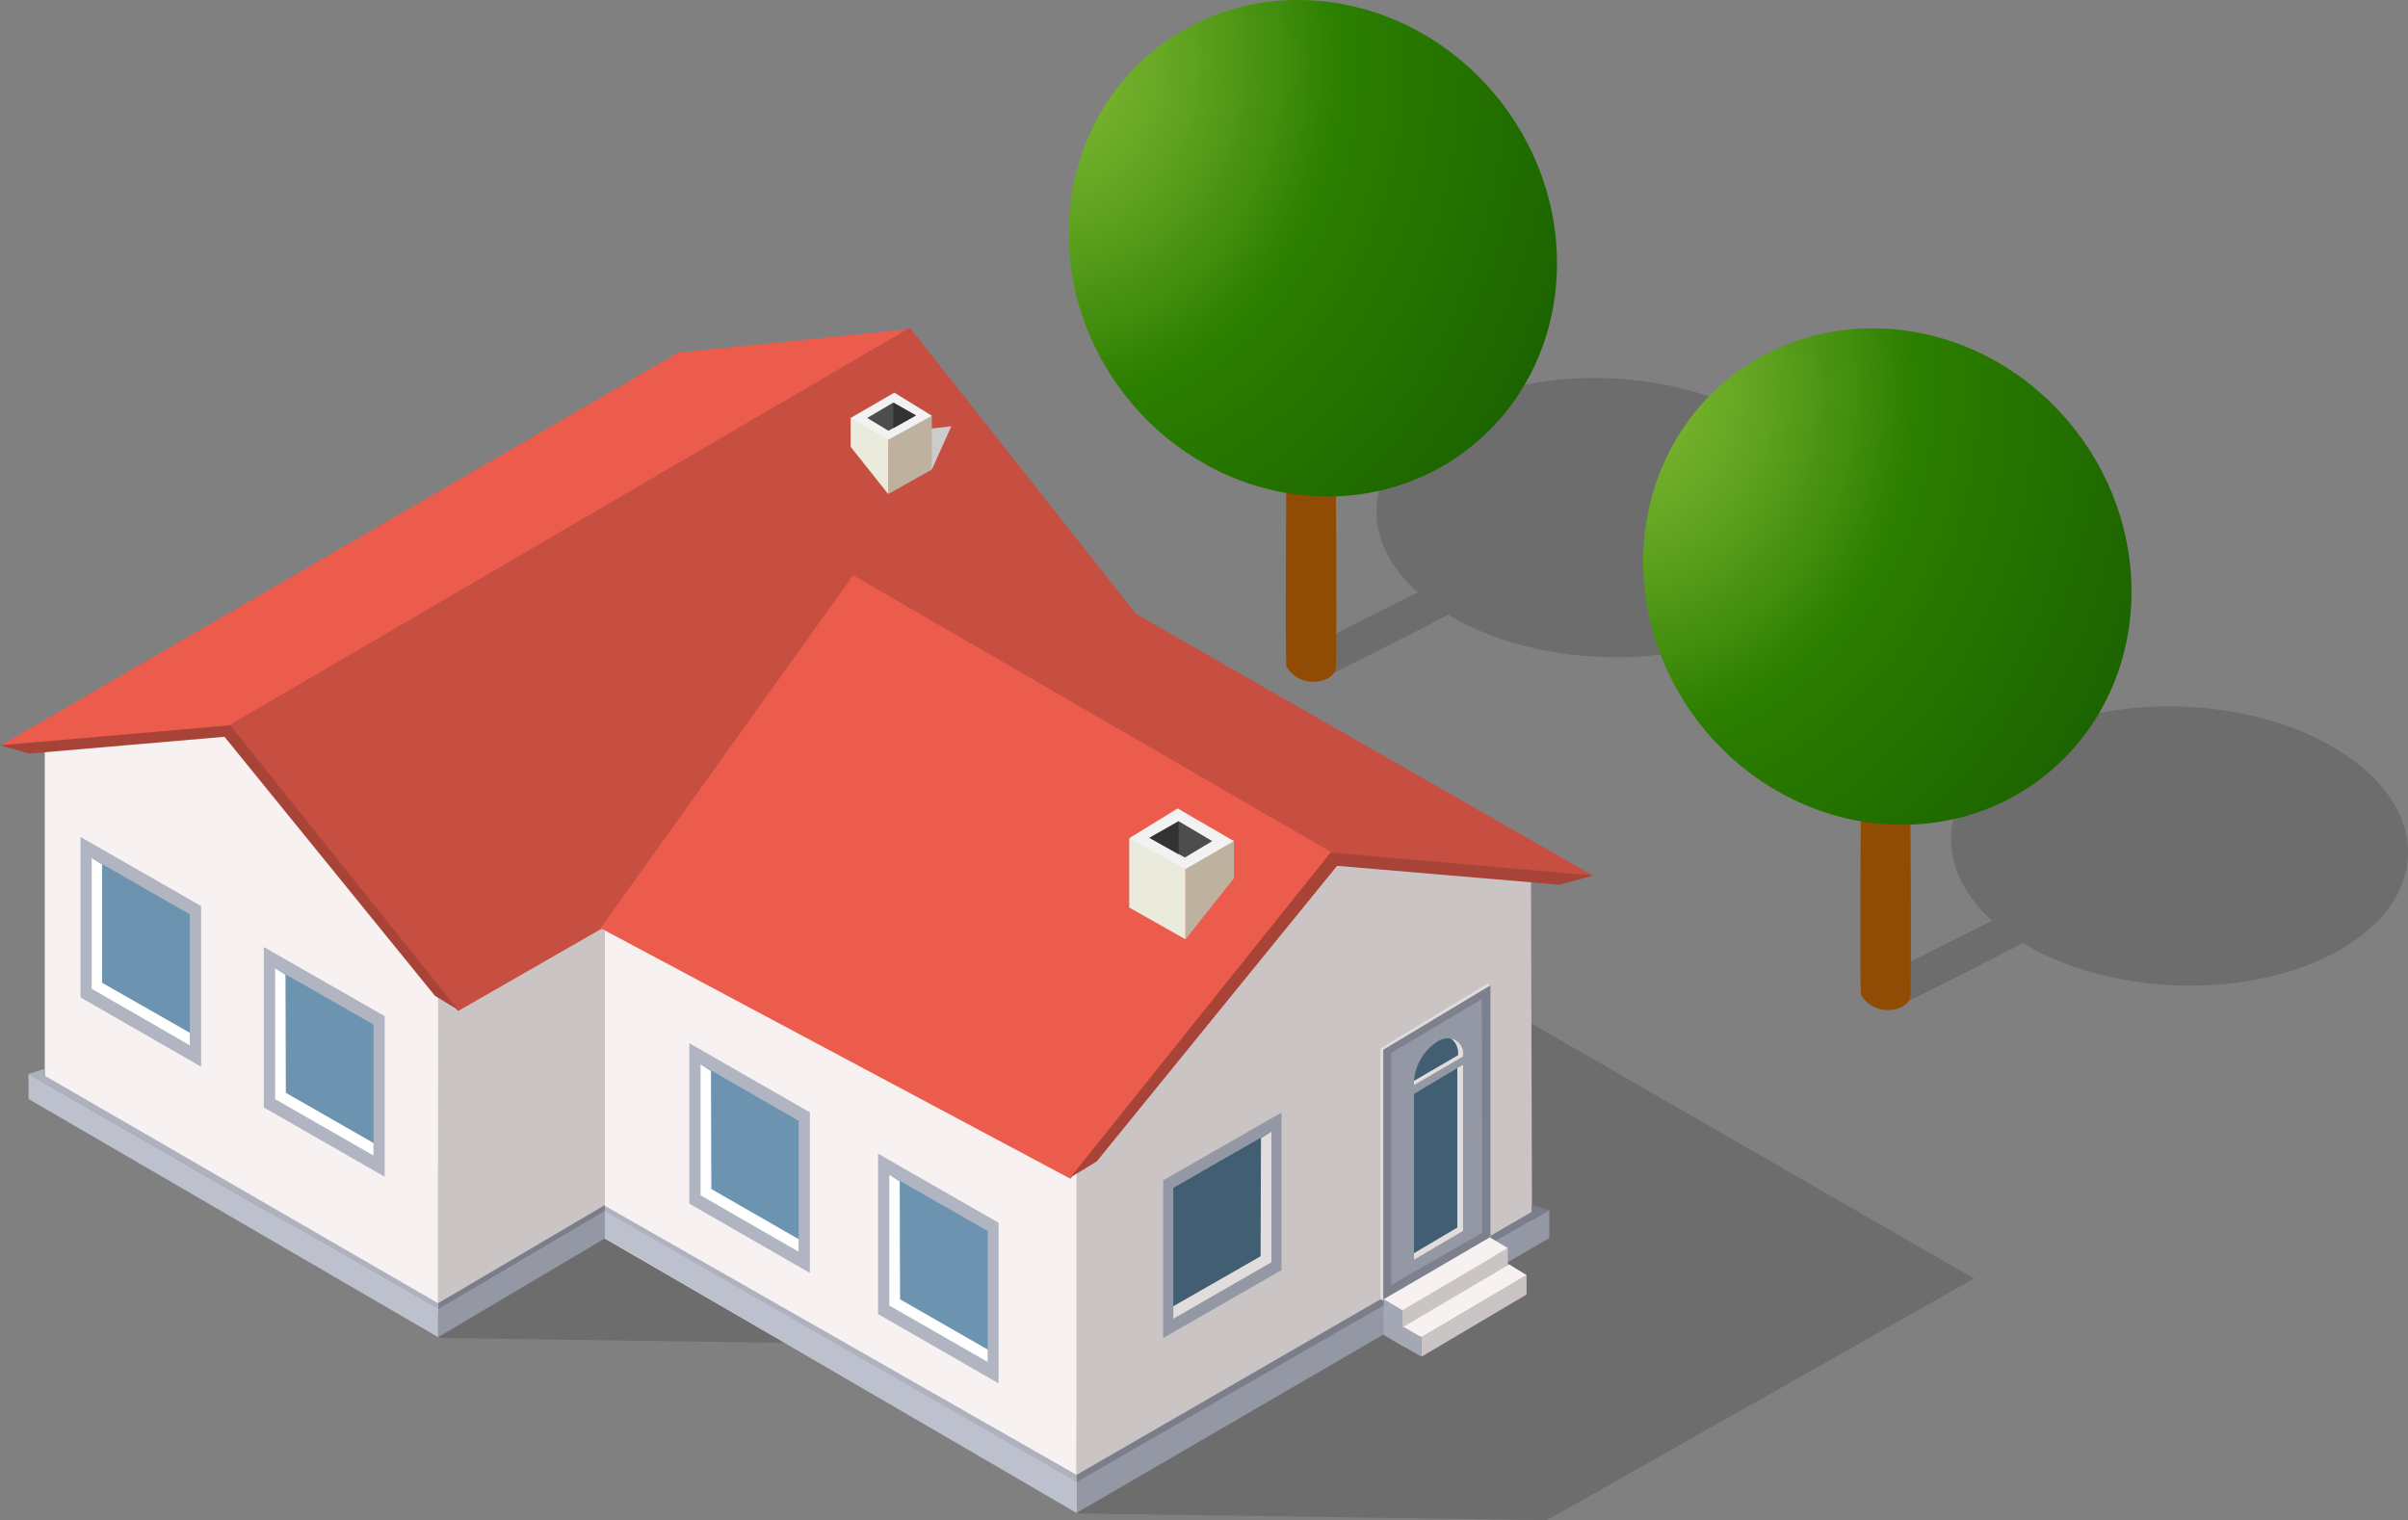 <svg data-name="Group 84" xmlns="http://www.w3.org/2000/svg" xmlns:xlink="http://www.w3.org/1999/xlink" width="226.777" height="143.155" viewBox="0 0 226.777 143.155"><rect x="0" y="0" width="226.777" height="143.155" fill="#808080" stroke="none"/><defs><clipPath id="d"><path data-name="Rectangle 44" fill="none" d="M0 0h226.777v143.155H0z"/></clipPath><clipPath id="e"><path data-name="Path 101" d="M60.881 501v-12.344l-9.246-5.3v12.32Z" transform="translate(-51.635 -483.355)" fill="none"/></clipPath><clipPath id="f"><path data-name="Path 104" d="M164.206 563.1v-12.34l-9.279-5.3v12.32Z" transform="translate(-154.927 -545.464)" fill="none"/></clipPath><clipPath id="h"><path data-name="Path 107" d="M411.092 512.68v-12.336l9.243-5.3v12.323Z" transform="translate(-411.092 -495.04)" fill="none"/></clipPath><clipPath id="i"><path data-name="Rectangle 20" fill="none" d="M0 0h2.717v4.079H0z"/></clipPath><clipPath id="j"><path data-name="Path 123" d="M534.74 446.433a4.361 4.361 0 0 0-2.071 3.4l3.736-2.175v-.069a1.507 1.507 0 0 0-.611-1.342 1.489 1.489 0 0 0-.251-.021 1.793 1.793 0 0 0-.8.207" transform="translate(-532.669 -446.226)" fill="none"/></clipPath><clipPath id="l"><path data-name="Path 125" d="M532.669 463.572V477.1l3.668-2.192V461.4Z" transform="translate(-532.669 -461.397)" fill="none"/></clipPath><clipPath id="n"><path data-name="Path 145" d="M798.864 585.124a4.844 4.844 0 0 0-2.312 3.755l4.145-2.413v-.066a1.688 1.688 0 0 0-.679-1.5 1.753 1.753 0 0 0-.266-.021 1.832 1.832 0 0 0-.888.243" transform="translate(-796.552 -584.881)" fill="none"/></clipPath><clipPath id="p"><path data-name="Path 147" d="M796.552 604.1v14.992l4.079-2.414v-15.007Z" transform="translate(-796.552 -601.671)" fill="none"/></clipPath><clipPath id="r"><path data-name="Path 150" d="m394.622 611.88 9.243 5.317v-12.336l-9.243-5.321Z" transform="translate(-394.622 -599.54)" fill="none"/></clipPath><clipPath id="t"><path data-name="Path 153" d="m500.942 674.069 9.279 5.317V667.05l-9.279-5.3Z" transform="translate(-500.942 -661.746)" fill="none"/></clipPath><clipPath id="v"><path data-name="Path 156" d="M660.946 642.764V655.1l9.243-5.32v-12.32Z" transform="translate(-660.946 -637.463)" fill="none"/></clipPath><clipPath id="x"><path data-name="Rectangle 36" fill="none" d="M0 0h19.038v13H0z"/></clipPath><clipPath id="y"><path data-name="Path 168" d="M1070.4 231.684c-.748-.664 1.189-.647.51-1.734a5.675 5.675 0 0 0-1.019-.68 4.606 4.606 0 0 0-.408-.186c-.509-.17-.816-.121-1.051-.238a1.151 1.151 0 0 1-.343-.323c-.271-.424.137-1.391-.542-1.734a1.986 1.986 0 0 0-.849-.118l-.17.153a1.265 1.265 0 0 0-.477-.408c-.68-.339-1.156.324-1.63.457-.817.239-1.326-.389-2.143.089-.849.473-.781.712-2.143.169-1.427-.562-1.189-.238-2.139.2-.614.287-.238.186-1.088.017a3.527 3.527 0 0 0-1.6-.153c-1.192.238-.679.954-1.156 1.464-.51.542-1.633.424-1.528 1.29.065.646.473.953.134 1.58a2.572 2.572 0 0 0 1.123 2.567 1.575 1.575 0 0 1 .134.866c-.068.323.376.562.546.85.271.444.17.391.17.832a.841.841 0 0 0 .474.9 2.411 2.411 0 0 0 1.156.186 2.6 2.6 0 0 0 1.5-.509 2.863 2.863 0 0 0 .441.238 3.592 3.592 0 0 0 1.123.392c.477.1 1.019-.1 1.529.134.409.205.34.461.611.68a3.34 3.34 0 0 0 .683.46c1.6.817 1.9-1.2 2.924-1.427-.036.186.17.477.509.647a1 1 0 0 0 .542.118c.545-.033.679-.834.849-1.088a1.514 1.514 0 0 1 1.088-.715c.51-.086 1.156.189 1.532.052.51-.138 1.153-.562.95-.882s-.069-.767-.271-1.039c-.036-.049-.068-.117-.1-.169a1.3 1.3 0 0 0 .715-.866.488.488 0 1 1 .542-.8c.513-.558-.542-.8-1.12-1.273" transform="translate(-1052.62 -226.32)" fill="none"/></clipPath><clipPath id="A"><path data-name="Path 169" d="M1068.567 246.465a2.885 2.885 0 0 0-1.9 1.019c-.375.663.134 1.614-.715 2.123-.542.306-3.4.46-2.956 1.378.3.663 2.107.307 2.074 1.375-.036.748-.748 1.293-.206 2.107.578.869 2.277 1.14 3.433.748.441-.15.68-.594 1.189-.626.477-.017.646.287 1.054.372 3.126.647 1.157-1.9 1.8-2.684a1.125 1.125 0 0 0 1.362.222c.372-.307-.206-1.121-.274-1.464a1.1 1.1 0 0 1 .17-1.221c.307-.307.987-.376 1.156-.68.238-.375.34-1.1-.069-1.326-.4-.206-.712-.7-1.052-.866a2.7 2.7 0 0 0-3.161.085l.271-.205a4.182 4.182 0 0 0-1.545-.428 3.077 3.077 0 0 0-.63.072" transform="translate(-1062.949 -246.393)" fill="none"/></clipPath><clipPath id="B"><path data-name="Path 170" d="m1055.381 237.511.1.069a5.553 5.553 0 0 0-2.479-.408c-.647.085-.408.138-.849.392-.376.2-.137.272-.683.425-.882.27-1.12.017-1.29.918-.137.526.2 1.019.17 1.529-.951.255-1.46.764-1.565 1.444-.033.375.069.614-.2.9-.271.307-.748.355-.95.748-.408.764-1.124 1.395-.647 2 .51.594 1.222.866 1.6 1.464.238.339.748.339 1.12.525.545.307.444.307.784.732a1.365 1.365 0 0 0 2.107.255c.882-.631.34-1.548 1.257-2.11 1.225-.745 3.364.069 3.874-1.29.647-1.666-2.616-2.022-2.244-3.619 2.28-.63 5.543-2.005 4.285-3.877a8.221 8.221 0 0 0-2.041-.849.818.818 0 0 0-.311-.058c-.7 0-1.533.746-2.034.806" transform="translate(-1046.829 -236.705)" fill="none"/></clipPath><clipPath id="D"><path data-name="Path 171" d="M1030.622 212.324v.2c-1.564-.559-1.189.647-1.463 1.088-.4.63-1.29.29-1.492 1.123-.17.866.065 1.052-1.4 1.206-1.5.153-1.055.356-1.359 1.224-.17.579-.036.288-.784.559-.542.189-.95.222-1.257.63-.643.8.307 1.257.376 1.953.1.764-.817 1.208 0 1.989.578.578 1.12.68 1.391 1.444.205.562 2 2.058 3.2 1.921a1.613 1.613 0 0 0 1.359-1.646c.1-1.124-1.123-2.175.542-2.211 1.6-.016 2.074-.51 1.77-1.649-.206-.882-1.225-2.021.575-2.43a1.764 1.764 0 0 1 1.643.42 1.855 1.855 0 0 0 1.418.465c1.156-.117 1.189-1 2.142-1.358.813-.291 2.175-.291 2.071-1.241-.1-.781-1.088-.493-1.868-.68-1.12-.271.307-1.189-1.088-1.9a5.173 5.173 0 0 0-1.767-.137c-.748.137-.748.477-1.464.137-.559-.279-1.077-1.4-1.849-1.4a1.109 1.109 0 0 0-.7.293" transform="translate(-1022.649 -212.031)" fill="none"/></clipPath><clipPath id="F"><path data-name="Path 172" d="M1049.243 222.611v.1c-.748-.288-.578.307-.716.526-.2.307-.646.137-.712.545-.1.424 0 .525-.715.594-.712.085-.51.186-.647.611-.1.274 0 .137-.4.274-.239.085-.477.1-.614.3-.3.392.17.614.205.953.033.389-.408.594-.035.983.307.29.578.339.715.715a2.147 2.147 0 0 0 1.561.934c.513-.053.646-.562.683-.8.033-.562-.546-1.071.235-1.087s1.022-.255.885-.817c-.1-.424-.611-.986.271-1.189a.868.868 0 0 1 .813.2.9.9 0 0 0 .683.224c.578-.052.611-.493 1.088-.663.375-.137 1.055-.137.986-.614-.036-.372-.51-.235-.918-.32-.545-.137.17-.6-.51-.938a2.257 2.257 0 0 0-.885-.065c-.373.065-.373.235-.712.065-.266-.146-.532-.688-.912-.688a.542.542 0 0 0-.345.145" transform="translate(-1045.333 -222.466)" fill="none"/></clipPath><clipPath id="H"><path data-name="Path 177" d="M623.59 0c-12.048 0-21.561 9.568-21.561 21.982 0 12.865 10.266 23.947 22.977 24.727 12.744.781 23.009-9.04 23.009-21.905 0-12.881-10.265-23.98-23.009-24.76Q624.3 0 623.6 0Z" transform="translate(-602.029)" fill="none"/></clipPath><clipPath id="J"><path data-name="Path 181" d="M925.682 206.927c0 12.865 10.266 23.947 22.977 24.727 12.744.781 23.009-9.04 23.009-21.905 0-12.881-10.265-23.98-23.009-24.76a22.347 22.347 0 0 0-1.412-.043c-12.05 0-21.565 9.566-21.565 21.982" transform="translate(-925.682 -184.945)" fill="none"/></clipPath><linearGradient id="a" x1="-.934" y1="3.535" x2="-.915" y2="3.535" gradientUnits="objectBoundingBox"><stop offset="0" stop-color="#74a5c5"/><stop offset="1" stop-color="#6c93af"/></linearGradient><linearGradient id="g" x1="-2.791" y1="2.946" x2="-2.773" y2="2.946" xlink:href="#a"/><linearGradient id="b" x1="-7.435" y1="3.424" x2="-7.417" y2="3.424" gradientUnits="objectBoundingBox"><stop offset="0" stop-color="#4f748f"/><stop offset="1" stop-color="#415e73"/></linearGradient><linearGradient id="k" x1="-23.833" y1="19.003" x2="-23.788" y2="19.003" xlink:href="#b"/><linearGradient id="m" x1="-24.278" y1="4.204" x2="-24.233" y2="4.204" xlink:href="#b"/><linearGradient id="o" x1="-32.129" y1="11.348" x2="-32.089" y2="11.348" xlink:href="#b"/><linearGradient id="q" x1="-32.644" y1="2.444" x2="-32.603" y2="2.444" xlink:href="#b"/><linearGradient id="s" x1="-7.137" y1="2.431" x2="-7.119" y2="2.431" xlink:href="#a"/><linearGradient id="u" x1="-9.025" y1="1.844" x2="-9.007" y2="1.844" xlink:href="#a"/><linearGradient id="w" x1="-11.954" y1="2.074" x2="-11.936" y2="2.074" xlink:href="#b"/><linearGradient id="z" x1="-7.073" y1="5.436" x2="-7.066" y2="5.436" gradientUnits="objectBoundingBox"><stop offset="0" stop-color="#d8d8d8"/><stop offset=".929" stop-color="#6f7072"/><stop offset="1" stop-color="#6f7072"/></linearGradient><linearGradient id="C" x1="-10.609" y1="6.004" x2="-10.599" y2="6.004" gradientUnits="objectBoundingBox"><stop offset="0" stop-color="#31881b"/><stop offset=".061" stop-color="#27831b"/><stop offset=".193" stop-color="#197d1c"/><stop offset=".302" stop-color="#147b1d"/><stop offset=".433" stop-color="#13721b"/><stop offset=".639" stop-color="#105c18"/><stop offset=".894" stop-color="#0c3712"/><stop offset="1" stop-color="#0a2610"/></linearGradient><radialGradient id="c" cx=".043" cy=".057" r="1.127" gradientUnits="objectBoundingBox"><stop offset="0" stop-color="#31881b"/><stop offset=".379" stop-color="#147b1d"/><stop offset=".494" stop-color="#13731b"/><stop offset=".667" stop-color="#105e18"/><stop offset=".876" stop-color="#0c3d13"/><stop offset="1" stop-color="#0a2610"/></radialGradient><radialGradient id="E" cx=".128" cy=".163" r="1.114" xlink:href="#c"/><radialGradient id="G" cx="-.012" cy=".382" r="2.487" xlink:href="#c"/><radialGradient id="I" cx="-.042" cy=".164" r="1.187" gradientUnits="objectBoundingBox"><stop offset="0" stop-color="#7eb832"/><stop offset=".095" stop-color="#76b22d"/><stop offset=".241" stop-color="#60a320"/><stop offset=".419" stop-color="#3e8b0b"/><stop offset=".5" stop-color="#2c7f00"/><stop offset="1" stop-color="#1a6100"/></radialGradient></defs><g data-name="Group 83" clip-path="url(#d)"><path data-name="Path 92" d="m110.495 104.613-9.008 37.916 44.183.627 40.241-22.755-56.789-32.713Z" fill="rgba(0,0,0,0.15)"/><path data-name="Path 93" d="m50.301 88.096-9 37.9 44.184.63 40.242-22.739-56.794-32.713Z" fill="rgba(0,0,0,0.15)"/><path data-name="Path 94" d="m41.261 125.822-.066-32.321 64.032-36.384V86.86Z" fill="#cac4c4"/><path data-name="Path 95" d="m41.26 123.749-37.044-22.4V67.908l18.724-2.09 18.32 27.664Z" fill="#f7f1f1"/><path data-name="Path 96" d="M41.261 123.324v2.6L2.685 103.493v-2.362Z" fill="#bdc0cd"/><path data-name="Path 97" d="M41.26 123.324v2.6l64.985-38.507v-2.4Z" fill="#9497a4"/><path data-name="Path 98" d="M105.227 85.072v-.765l1.019.712-64.985 38.3v-.594Z" fill="#7a7d8a"/><path data-name="Path 99" d="M4.148 100.67v.595l37.113 21.465v.594L2.685 101.131Z" fill="#aeb1be"/><path data-name="Path 100" d="M18.936 85.326v15.125L7.583 93.925V78.817Z" fill="#b1b4c1"/><g data-name="Group 22"><g data-name="Group 21" clip-path="url(#e)" transform="translate(8.632 80.806)"><path data-name="Rectangle 17" fill="url(#a)" d="M0 0h9.246v17.64H0z"/></g></g><path data-name="Path 102" d="M9.619 92.55V81.416l-.986-.611v12.32l9.246 5.325v-1.189Z" fill="#fff"/><path data-name="Path 103" d="M36.229 95.693v15.123l-11.386-6.526V89.184Z" fill="#b1b4c1"/><g data-name="Group 24"><g data-name="Group 23" clip-path="url(#f)" transform="translate(25.9 91.189)"><path data-name="Rectangle 18" fill="url(#g)" d="M0 0h9.279v17.64H0z"/></g></g><path data-name="Path 105" d="M26.919 102.914 26.886 91.8l-.986-.611v12.32l9.279 5.32v-1.189Z" fill="#fff"/><path data-name="Path 106" d="M67.772 87.348v14.854l11.15-6.408V80.943Z" fill="#9497a4"/><g data-name="Group 26"><g data-name="Group 25" clip-path="url(#h)" transform="translate(68.725 82.759)"><path data-name="Rectangle 19" fill="url(#b)" d="M0 0h9.243v17.64H0z"/></g></g><path data-name="Path 108" d="M76.982 94.485V83.373l.986-.614v12.323l-9.243 5.317V99.21Z" fill="#e2dcdc"/><path data-name="Path 109" d="M63.865 33.206.036 70.217l21.955-1.868 63.9-37.387Z" fill="#ec5c4d"/><path data-name="Path 110" d="m21.585 68.297 21.55 26.919 64.27-36.877-21.72-27.479Z" fill="#c74f42"/><path data-name="Path 111" d="m0 70.185 2.753.781 18.388-1.581 19.815 24.388 2.175 1.326-21.448-26.8Z" fill="#a84437"/><g data-name="Group 31"><g data-name="Group 30" clip-path="url(#d)"><g data-name="Group 29" style="mix-blend-mode:multiply;isolation:isolate"><g data-name="Group 28"><g data-name="Group 27" clip-path="url(#i)" transform="translate(86.875 40.14)"><path data-name="Path 112" d="M.882 4.08 2.718.001.001.308Z" fill="#ccc"/></g></g></g></g></g><path data-name="Path 113" d="M87.756 44.219v-5.066l-4.112.885v6.49Z" fill="#beb19f"/><path data-name="Path 114" d="m83.644 46.524-3.534-4.452v-2.717l3.534.679Z" fill="#eaebdc"/><path data-name="Path 115" d="m80.113 39.359 4.112-2.381 3.534 2.175-4.112 2.26Z" fill="#f2f2f2"/><path data-name="Path 116" d="m86.26 39.121-2.139-1.208-2.45 1.447 2 1.205Z" fill="#4d4d4d"/><path data-name="Path 117" d="M84.121 37.912v2.414l2.139-1.205Z" fill="#333"/><path data-name="Path 118" d="M85.379 74.927v21.837l11.01-6.408V68.248Z" fill="#e8e2e2"/><path data-name="Path 119" d="m86.466 96.49 9.073-5.487V69.809l-9.348 5.66v20.956Z" fill="#847e84"/><path data-name="Path 120" d="M95.54 91.306V70.1l-9.073 5.471v20.955Z" fill="#7d808d"/><path data-name="Path 121" d="m94.828 91.088-.036-19.815-7.646 4.553v19.718Z" fill="#9497a4"/><g data-name="Group 33"><g data-name="Group 32" clip-path="url(#d)"><path data-name="Path 122" d="M92.18 74.62a1.507 1.507 0 0 1 .611 1.342v.069l-3.736 2.175v.356l4.181-2.43v-.066a1.307 1.307 0 0 0-1.055-1.444" fill="#e2dcdc"/></g></g><g data-name="Group 35"><g data-name="Group 34" clip-path="url(#j)" transform="translate(89.05 74.599)"><path data-name="Rectangle 23" fill="url(#k)" d="M0 0h3.736v3.608H0z"/></g></g><g data-name="Group 37"><g data-name="Group 36" clip-path="url(#d)"><path data-name="Path 124" d="m92.717 90.647-3.668 2.192v.558l4.145-2.462V76.848l-.477.287Z" fill="#e2dcdc"/></g></g><g data-name="Group 39"><g data-name="Group 38" clip-path="url(#l)" transform="translate(89.05 77.135)"><path data-name="Rectangle 25" fill="url(#m)" d="M0 0h3.668v15.704H0z"/></g></g><g data-name="Group 41"><g data-name="Group 40" clip-path="url(#d)"><path data-name="Path 126" d="M94.452 82.387a.4.4 0 0 1-.372.389.362.362 0 0 1-.376-.356.392.392 0 0 1 .376-.389.361.361 0 0 1 .372.356" fill="#999"/><path data-name="Path 127" d="m101.386 142.375.069-32.409-44.491-22.8v29.466Z" fill="#f7f1f1"/><path data-name="Path 128" d="m101.386 141.203 42.893-25.865-.1-34.585-19.544-1.274-23.248 30.453Z" fill="#cac4c4"/><path data-name="Path 129" d="M101.386 139.586v2.887l44.523-25.88v-2.636Z" fill="#9497a4"/><path data-name="Path 130" d="M101.386 139.589v2.887l-44.422-25.88v-2.652Z" fill="#bdc0cd"/><path data-name="Path 131" d="M56.963 113.552v.493l44.422 25.544v-.7Z" fill="#aeb1be"/><path data-name="Path 132" d="M144.244 113.434v.7l-42.858 24.76v.7l44.523-25.629Z" fill="#7a7d8a"/><path data-name="Path 133" d="m106.687 57.642 43.334 24.812-25.08-2.126-44.828-26.033Z" fill="#c74f42"/><path data-name="Path 134" d="m125.415 80.28-24.607 30.723-44.25-23.6L80.352 54.18Z" fill="#ec5c4d"/><path data-name="Path 135" d="m150.056 82.436-24.744-2.155-24.506 30.602 2.482-1.512 22.634-27.834 20.972 1.783Z" fill="#a84437"/><path data-name="Path 136" d="M106.347 85.464v-6.526l5.3 1.136v8.382Z" fill="#eaebdc"/><path data-name="Path 137" d="m111.652 88.451 4.553-5.742v-3.5l-4.553.865Z" fill="#beb19f"/><path data-name="Path 138" d="m116.205 79.209-5.3-3.077-4.556 2.806 5.3 2.9Z" fill="#f2f2f2"/><path data-name="Path 139" d="m108.251 78.902 2.753-1.564 3.162 1.871-2.583 1.545Z" fill="#4d4d4d"/><path data-name="Path 140" d="M111.004 77.337v3.112l-2.753-1.548Z" fill="#333"/><path data-name="Path 141" d="m130.275 122.441 10.1-5.846V92.801l-.271-.169-10.1 6.1v23.64Z" fill="#e2dcdc"/><path data-name="Path 142" d="M140.37 116.611V92.786l-10.1 6.069v23.569Z" fill="#7d808d"/><path data-name="Path 143" d="m139.586 116.086-.036-21.99-8.531 5.046v21.873Z" fill="#9497a4"/><path data-name="Path 144" d="M136.63 97.799a1.688 1.688 0 0 1 .679 1.5v.069l-4.145 2.413v.405l4.621-2.7v-.068a1.44 1.44 0 0 0-1.156-1.614" fill="#e2dcdc"/></g></g><g data-name="Group 43"><g data-name="Group 42" clip-path="url(#n)" transform="translate(133.165 97.778)"><path data-name="Rectangle 27" fill="url(#o)" d="M0 0h4.145v3.999H0z"/></g></g><g data-name="Group 45"><g data-name="Group 44" clip-path="url(#d)"><path data-name="Path 146" d="m137.244 115.593-4.079 2.413v.627l4.621-2.718v-15.634l-.542.3Z" fill="#e2dcdc"/></g></g><g data-name="Group 47"><g data-name="Group 46" clip-path="url(#p)" transform="translate(133.165 100.585)"><path data-name="Rectangle 29" fill="url(#q)" d="M0 0h4.079v17.421H0z"/></g></g><g data-name="Group 49"><g data-name="Group 48" clip-path="url(#d)"><path data-name="Path 148" d="M139.181 106.427a.459.459 0 0 1-.441.424.412.412 0 0 1-.408-.408.441.441 0 0 1 .408-.424.412.412 0 0 1 .441.408" fill="#999"/><path data-name="Path 149" d="M76.27 104.749v15.125l-11.353-6.526V98.24Z" fill="#b1b4c1"/></g></g><g data-name="Group 51"><g data-name="Group 50" clip-path="url(#r)" transform="translate(65.972 100.229)"><path data-name="Rectangle 31" fill="url(#s)" d="M0 0h9.243v17.657H0z"/></g></g><g data-name="Group 53"><g data-name="Group 52" clip-path="url(#d)"><path data-name="Path 151" d="m66.99 111.97-.033-11.111-.987-.631v12.34l9.243 5.317v-1.189Z" fill="#fff"/><path data-name="Path 152" d="M94.043 115.149v15.125l-11.35-6.526v-15.105Z" fill="#b1b4c1"/></g></g><g data-name="Group 55"><g data-name="Group 54" clip-path="url(#t)" transform="translate(83.746 110.628)"><path data-name="Rectangle 33" fill="url(#u)" d="M0 0h9.279v17.64H0z"/></g></g><g data-name="Group 57"><g data-name="Group 56" clip-path="url(#d)"><path data-name="Path 154" d="m84.764 122.357-.033-11.1-.986-.63v12.325l9.279 5.317v-1.172Z" fill="#fff"/><path data-name="Path 155" d="M109.544 111.158v14.851l11.147-6.405v-14.838Z" fill="#9497a4"/></g></g><g data-name="Group 59"><g data-name="Group 58" clip-path="url(#v)" transform="translate(110.495 106.569)"><path data-name="Rectangle 35" fill="url(#w)" d="M0 0h9.243v17.64H0z"/></g></g><g data-name="Group 66"><g data-name="Group 65" clip-path="url(#d)"><path data-name="Path 157" d="m118.719 118.306.036-11.13.983-.611v12.32l-9.243 5.32v-1.192Z" fill="#e2dcdc"/><path data-name="Path 158" d="m142.003 119.057-9.926 5.863v1.836l9.926-5.867Z" fill="#c0c6c1"/><path data-name="Path 159" d="m130.31 123.885 1.767 1.036v1.836l-1.767-1.035Z" fill="#a4a7b4"/><path data-name="Path 160" d="m142.003 119.058-9.926 5.863-1.767-1.038 9.991-5.83Z" fill="#ddddca"/><path data-name="Path 161" d="m143.766 120.078-9.893 5.846v1.836l9.893-5.851Z" fill="#cac4c4"/><path data-name="Path 162" d="m132.077 124.887 1.8 1.036v1.836l-1.8-1.019Z" fill="#a4a7b4"/><path data-name="Path 163" d="m143.77 120.078-9.893 5.846-1.8-1.036 10.027-5.83Z" fill="#f7f1f1"/><path data-name="Path 164" d="m142.003 117.53-9.926 5.846v1.63l9.926-5.863Z" fill="#cac4c4"/><path data-name="Path 165" d="m130.31 122.353 1.767 1.019v1.63l-1.767-1.036Z" fill="#a4a7b4"/><path data-name="Path 166" d="m142.003 117.53-9.926 5.846-1.767-1.019 9.991-5.83Z" fill="#f7f1f1"/><g data-name="Group 64" opacity=".56" style="mix-blend-mode:multiply;isolation:isolate"><g data-name="Group 63"><g data-name="Group 62" clip-path="url(#x)" transform="translate(175.973 37.835)"><g data-name="Group 61"><g data-name="Group 60" clip-path="url(#y)"><path data-name="Path 167" d="m1061.588 223.1-21.445 3.46-3.068-16.521 21.445-3.46Z" transform="translate(-1039.673 -209.879)" fill="url(#z)"/></g></g></g></g></g></g></g><g data-name="Group 68"><g data-name="Group 67" clip-path="url(#A)" transform="translate(177.7 41.191)"><path data-name="Rectangle 38" transform="translate(-.397 -.304)" fill="url(#c)" d="M0 0h12.542v9.517H0z"/></g></g><g data-name="Group 70"><g data-name="Group 69" clip-path="url(#B)" transform="translate(175.005 39.572)"><path data-name="Rectangle 39" transform="rotate(-71.685 5.749 8.4)" fill="url(#C)" d="M0 0h16.377v17.691H0z"/></g></g><g data-name="Group 72"><g data-name="Group 71" clip-path="url(#D)" transform="translate(170.963 35.447)"><path data-name="Rectangle 40" transform="translate(-.421 -.063)" fill="url(#E)" d="M0 0h17.232v13.832H0z"/></g></g><g data-name="Group 74"><g data-name="Group 73" clip-path="url(#F)" transform="translate(174.755 37.191)"><path data-name="Rectangle 41" transform="translate(-.203 -.041)" fill="url(#G)" d="M0 0h8.463v6.797H0z"/></g></g><g data-name="Group 76"><g data-name="Group 75" clip-path="url(#d)"><path data-name="Path 173" d="M183.047 47.549c-.032.085.1 1.072.611 1.14s1.666.049 1.973-.663c.441-1.022-1.12-1.427-1.5-2.211-.817.647-.712.869-1.088 1.734" fill="#104d1a"/><path data-name="Path 174" d="M166.411 39.927c.307.2.614.408.918.628 7.852 5.676 6.934 13.952-2.005 18.473-8.394 4.265-20.936 3.688-28.921-1.136-3.3 1.7-10.334 5.3-11.32 5.709a3.045 3.045 0 0 1-2.208-.477c-.611-.392-.986-.967-.647-1.6.849-.493 7.953-4.063 11.285-5.745-6.219-5.589-4.893-13.084 3.468-17.3 8.564-4.37 21.514-3.671 29.431 1.444" fill="rgba(0,0,0,0.15)"/><path data-name="Path 175" d="M125.797 63.026c-.307 1.31-3.364 1.938-4.657-.291-.1-1.7 0-18.777 0-18.777l4.657.288s.137 17.029 0 18.779" fill="#904c04"/></g></g><g data-name="Group 78"><g data-name="Group 77" clip-path="url(#H)" transform="translate(100.645)"><path data-name="Path 176" d="m602.029-16.862 45.986 2.819v50.309l-45.986-2.819Z" transform="translate(-602.029 14.043)" fill="url(#I)"/></g></g><g data-name="Group 80"><g data-name="Group 79" clip-path="url(#d)"><path data-name="Path 178" d="M220.519 70.847c.307.2.614.409.918.628 7.852 5.676 6.934 13.952-2.005 18.473-8.394 4.265-20.936 3.687-28.921-1.137-3.3 1.7-10.334 5.3-11.32 5.709a3.046 3.046 0 0 1-2.208-.476c-.611-.393-.986-.967-.647-1.6.849-.493 7.953-4.064 11.285-5.745-6.219-5.589-4.892-13.084 3.469-17.3 8.564-4.37 21.514-3.671 29.431 1.443" fill="rgba(0,0,0,0.15)"/><path data-name="Path 179" d="M179.904 93.941c-.307 1.31-3.364 1.937-4.657-.291-.1-1.7 0-18.776 0-18.776l4.657.288s.137 17.029 0 18.779" fill="#904c04"/></g></g><g data-name="Group 82"><g data-name="Group 81" clip-path="url(#J)" transform="translate(154.752 30.918)"><path data-name="Path 180" d="m925.682 168.082 45.986 2.819v50.309l-45.986-2.819Z" transform="translate(-925.682 -170.901)" fill="url(#I)"/></g></g></g></svg>